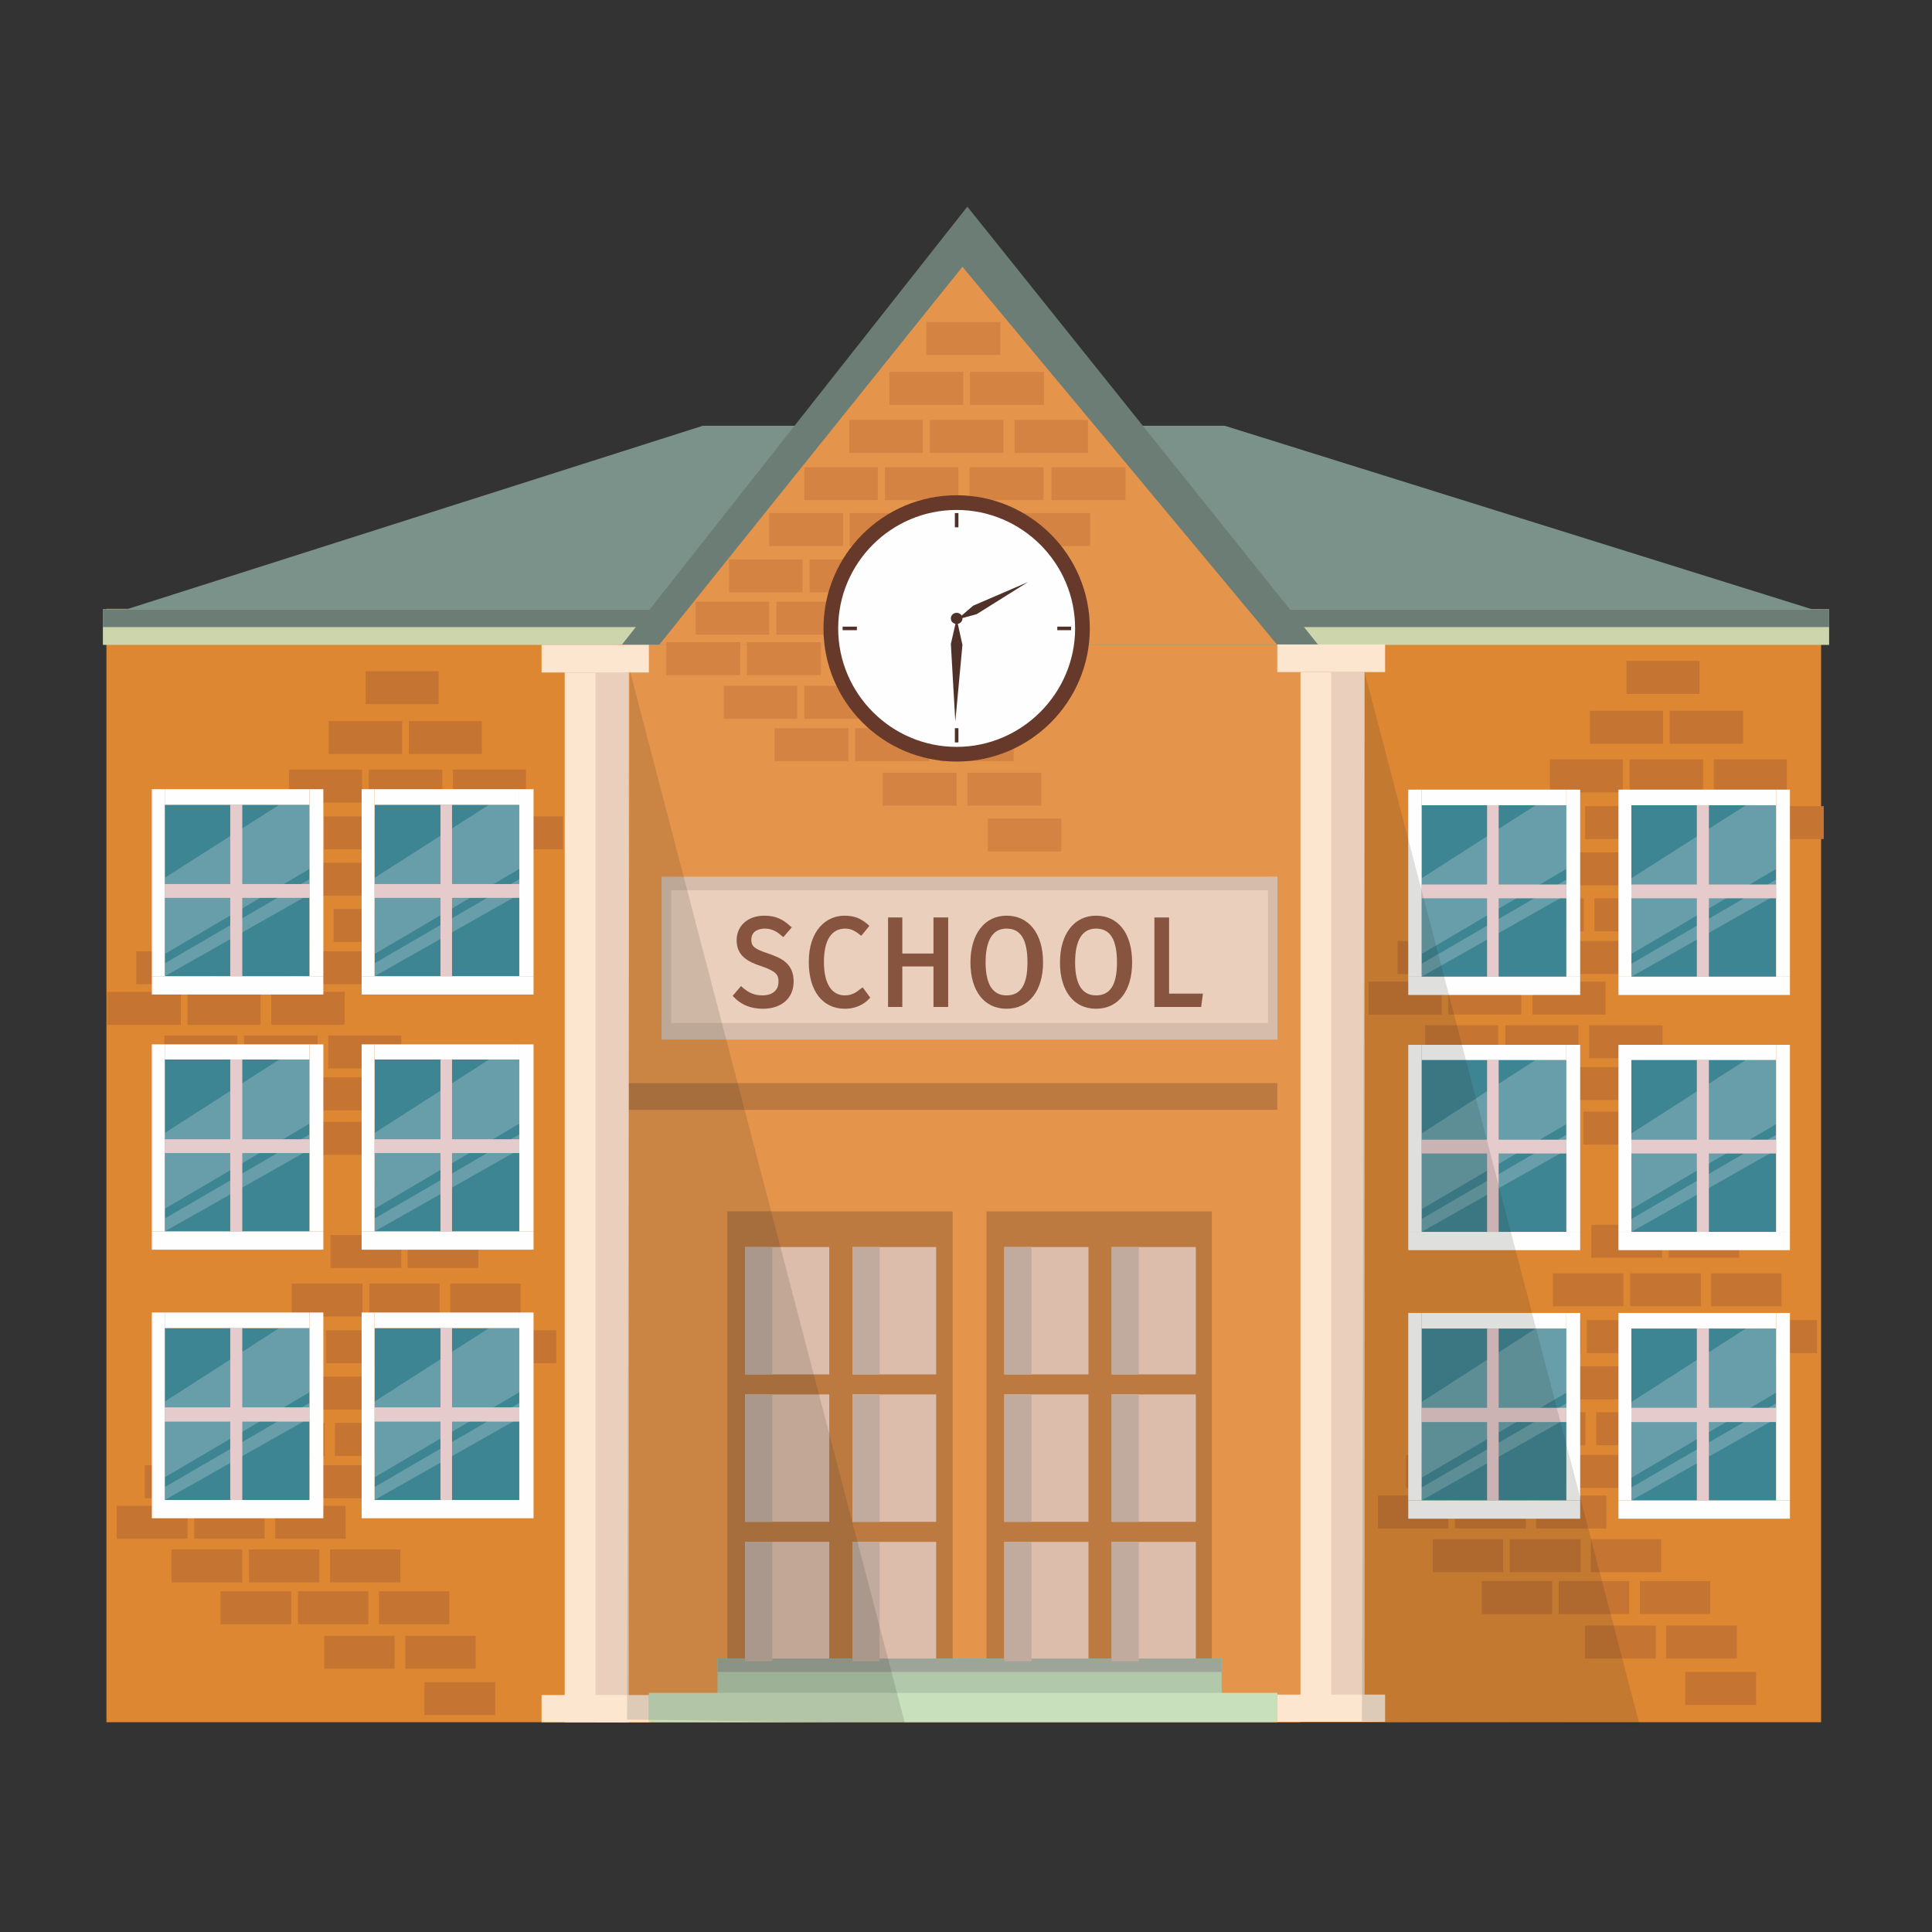 <?xml version="1.0" encoding="UTF-8"?>
<!DOCTYPE svg PUBLIC "-//W3C//DTD SVG 1.1//EN" "http://www.w3.org/Graphics/SVG/1.1/DTD/svg11.dtd">
<!-- Creator: CorelDRAW X7 -->
<svg xmlns="http://www.w3.org/2000/svg" xml:space="preserve" width="42.249mm" height="42.249mm" version="1.1" style="shape-rendering:geometricPrecision; text-rendering:geometricPrecision; image-rendering:optimizeQuality; fill-rule:evenodd; clip-rule:evenodd"
viewBox="0 0 4338 4338"
 xmlns:xlink="http://www.w3.org/1999/xlink">
 <rect x="0" y="0" width="4338" height="4338" fill="#333333" stroke="none"/>
 <defs>
  <style type="text/css">
   <![CDATA[
    .fil26 {fill:none}
    .fil21 {fill:#FEFEFE;fill-rule:nonzero}
    .fil14 {fill:#FEFEFE;fill-rule:nonzero}
    .fil24 {fill:#FDE6D0;fill-rule:nonzero}
    .fil1 {fill:#E5944B;fill-rule:nonzero}
    .fil10 {fill:#EAD0BC;fill-rule:nonzero}
    .fil20 {fill:#E5CBCB;fill-rule:nonzero}
    .fil0 {fill:#DD8733;fill-rule:nonzero}
    .fil13 {fill:#D58343;fill-rule:nonzero}
    .fil5 {fill:#DCBDAB;fill-rule:nonzero}
    .fil9 {fill:#CD7730;fill-rule:nonzero}
    .fil12 {fill:#D6BDAB;fill-rule:nonzero}
    .fil17 {fill:#C67432;fill-rule:nonzero}
    .fil4 {fill:#CDD5AD;fill-rule:nonzero}
    .fil3 {fill:#BC7A41;fill-rule:nonzero}
    .fil7 {fill:#C9E0BD;fill-rule:nonzero}
    .fil23 {fill:#C0AB9E;fill-rule:nonzero}
    .fil6 {fill:#B1C8AA;fill-rule:nonzero}
    .fil11 {fill:#86543F;fill-rule:nonzero}
    .fil15 {fill:#66392B;fill-rule:nonzero}
    .fil22 {fill:#9CA597;fill-rule:nonzero}
    .fil16 {fill:#503129;fill-rule:nonzero}
    .fil2 {fill:#7B928A;fill-rule:nonzero}
    .fil8 {fill:#6B7D75;fill-rule:nonzero}
    .fil19 {fill:#679EA9;fill-rule:nonzero}
    .fil18 {fill:#3E8593;fill-rule:nonzero}
    .fil25 {fill:#252423;fill-rule:nonzero;fill-opacity:0.141}
   ]]>
  </style>
   <clipPath id="id0">
    <path d="M0 0l4338 0 0 4338 -4338 0 0 -4338z"/>
   </clipPath>
 </defs>
 <g id="Layer_x0020_1">
  <g>
  </g>
  <g style="clip-path:url(#id0)">
   <g>
    <g id="_2163014312256">
     <g>
      <g>
       <g>
        <polygon class="fil0" points="1461,3867 239,3867 239,1367 1461,1367 "/>
       </g>
      </g>
     </g>
     <g>
      <g>
       <g>
        <polygon class="fil0" points="4089,3867 2868,3867 2868,1368 4089,1368 "/>
       </g>
      </g>
     </g>
     <g>
      <g>
       <g>
        <polygon class="fil1" points="2920,3867 1396,3867 1396,1337 2920,1337 "/>
       </g>
      </g>
     </g>
     <g>
      <g>
       <g>
        <polygon class="fil2" points="247,1380 1578,956 2750,956 4107,1380 "/>
       </g>
      </g>
     </g>
     <g>
      <g>
       <g>
        <polygon class="fil3" points="2868,2492 1406,2492 1406,2432 2868,2432 "/>
       </g>
      </g>
     </g>
     <g>
      <g>
       <g>
        <polygon class="fil4" points="4107,1448 231,1448 231,1368 4107,1368 "/>
       </g>
      </g>
     </g>
     <g>
      <g>
       <g>
        <g>
         <polygon class="fil3" points="2139,3819 1633,3819 1633,2720 2139,2720 "/>
        </g>
       </g>
      </g>
      <g>
       <g>
        <g>
         <polygon class="fil5" points="1862,3086 1673,3086 1673,2800 1862,2800 "/>
        </g>
       </g>
      </g>
      <g>
       <g>
        <g>
         <polygon class="fil5" points="2102,3086 1914,3086 1914,2800 2102,2800 "/>
        </g>
       </g>
      </g>
      <g>
       <g>
        <g>
         <polygon class="fil5" points="1862,3417 1673,3417 1673,3131 1862,3131 "/>
        </g>
       </g>
      </g>
      <g>
       <g>
        <g>
         <polygon class="fil5" points="2102,3417 1914,3417 1914,3131 2102,3131 "/>
        </g>
       </g>
      </g>
      <g>
       <g>
        <g>
         <polygon class="fil5" points="1862,3748 1673,3748 1673,3462 1862,3462 "/>
        </g>
       </g>
      </g>
      <g>
       <g>
        <g>
         <polygon class="fil5" points="2102,3748 1914,3748 1914,3462 2102,3462 "/>
        </g>
       </g>
      </g>
     </g>
     <g>
      <g>
       <g>
        <g>
         <polygon class="fil3" points="2721,3819 2215,3819 2215,2720 2721,2720 "/>
        </g>
       </g>
      </g>
      <g>
       <g>
        <g>
         <polygon class="fil5" points="2444,3086 2255,3086 2255,2800 2444,2800 "/>
        </g>
       </g>
      </g>
      <g>
       <g>
        <g>
         <polygon class="fil5" points="2685,3086 2496,3086 2496,2800 2685,2800 "/>
        </g>
       </g>
      </g>
      <g>
       <g>
        <g>
         <polygon class="fil5" points="2444,3417 2255,3417 2255,3131 2444,3131 "/>
        </g>
       </g>
      </g>
      <g>
       <g>
        <g>
         <polygon class="fil5" points="2685,3417 2496,3417 2496,3131 2685,3131 "/>
        </g>
       </g>
      </g>
      <g>
       <g>
        <g>
         <polygon class="fil5" points="2444,3748 2255,3748 2255,3462 2444,3462 "/>
        </g>
       </g>
      </g>
      <g>
       <g>
        <g>
         <polygon class="fil5" points="2685,3748 2496,3748 2496,3462 2685,3462 "/>
        </g>
       </g>
      </g>
     </g>
     <g>
      <g>
       <g>
        <polygon class="fil6" points="2743,3814 1611,3814 1611,3724 2743,3724 "/>
       </g>
      </g>
     </g>
     <g>
      <g>
       <g>
        <polygon class="fil7" points="2868,3867 1457,3867 1457,3801 2868,3801 "/>
       </g>
      </g>
     </g>
     <g>
      <g>
       <g>
        <polygon class="fil8" points="4107,1408 231,1408 231,1368 4107,1368 "/>
       </g>
      </g>
     </g>
     <g>
      <g>
       <g>
        <polygon class="fil8" points="2960,1448 1396,1448 2172,464 "/>
       </g>
      </g>
     </g>
     <g>
      <g>
       <polygon class="fil1" points="1480,1448 2161,599 2868,1448 "/>
      </g>
     </g>
     <g>
      <g>
       <polygon class="fil9" points="1409,3867 1387,3867 1387,1448 1409,1448 "/>
      </g>
     </g>
     <g>
      <g>
       <g>
        <polygon class="fil10" points="2868,2334 1486,2334 1486,1969 2868,1969 "/>
       </g>
      </g>
      <g>
       <g>
        <g>
         <path class="fil11" d="M1773 2082l-14 17c-14,-12 -27,-17 -42,-17 -19,0 -33,9 -33,28 0,16 7,24 40,35 29,9 54,21 54,59 0,33 -24,57 -65,57 -27,0 -47,-9 -63,-25l14 -17c14,12 28,20 48,20 22,0 40,-11 40,-35 0,-19 -9,-27 -40,-37 -36,-12 -54,-26 -54,-56 0,-30 24,-51 58,-51 25,0 41,8 57,22z"/>
         <path class="fil11" d="M1713 2265c-27,0 -49,-9 -65,-26l-3 -3 19 -22 3 3c15,13 28,18 45,18 18,0 36,-8 36,-31 0,-15 -5,-23 -37,-34 -34,-11 -57,-25 -57,-59 0,-32 25,-55 62,-55 24,0 41,7 59,24l3 2 -19 22 -3 -2c-13,-12 -25,-17 -39,-17 -7,0 -30,2 -30,25 0,13 4,20 38,31 29,10 57,22 57,63 0,37 -27,61 -69,61zm-58 -29l0 0c15,14 35,21 58,21 38,0 62,-20 62,-53 0,-36 -25,-47 -52,-56 -33,-11 -43,-19 -43,-38 0,-19 14,-32 37,-32 15,0 28,5 41,16l10 -11c-16,-14 -31,-20 -52,-20 -32,0 -55,20 -55,48 0,26 14,40 52,52 33,11 43,21 43,41 0,24 -17,39 -44,39 -17,0 -32,-6 -47,-19l-10 12z"/>
        </g>
        <g>
         <path class="fil11" d="M1947 2079l-14 17c-11,-10 -23,-14 -35,-14 -28,0 -51,20 -51,78 0,57 22,79 50,79 18,0 29,-9 39,-17l13 17c-10,11 -28,22 -52,22 -45,0 -77,-35 -77,-101 0,-65 34,-100 76,-100 23,0 36,7 51,19z"/>
         <path class="fil11" d="M1897 2265c-50,0 -81,-40 -81,-105 0,-72 40,-104 80,-104 25,0 39,8 53,20l3 3 -18 22 -3 -2c-11,-9 -21,-14 -33,-14 -31,0 -48,26 -48,75 0,48 17,75 47,75 16,0 26,-7 37,-16l3 -2 17 23 -2 2c-6,7 -24,23 -55,23zm-1 -202l0 0c-36,0 -73,30 -73,97 0,60 28,97 74,97 25,0 41,-11 47,-18l-8 -12c-9,7 -21,15 -39,15 -20,0 -54,-10 -54,-82 0,-71 34,-82 55,-82 12,0 23,4 35,13l9 -11c-13,-11 -25,-17 -46,-17z"/>
        </g>
        <g>
         <polygon class="fil11" points="2100,2167 2023,2167 2023,2258 1997,2258 1997,2063 2023,2063 2023,2145 2100,2145 2100,2063 2125,2063 2125,2258 2100,2258 "/>
         <path class="fil11" d="M2129 2261l-33 0 0 -91 -70 0 0 91 -32 0 0 -201 32 0 0 81 70 0 0 -81 33 0 0 201zm-25 -7l0 0 18 0 0 -187 -18 0 0 81 -85 0 0 -81 -18 0 0 187 18 0 0 -91 85 0 0 91z"/>
        </g>
        <g>
         <path class="fil11" d="M2338 2161c0,64 -32,100 -78,100 -46,0 -77,-35 -77,-100 0,-64 31,-101 77,-101 46,0 78,35 78,101zm-128 0l0 0c0,56 20,78 50,78 31,0 51,-22 51,-78 0,-56 -19,-79 -51,-79 -30,0 -50,23 -50,79z"/>
         <path class="fil11" d="M2260 2265c-50,0 -81,-40 -81,-104 0,-64 32,-105 81,-105 50,0 82,40 82,105 0,64 -32,104 -82,104zm0 -202l0 0c-45,0 -74,38 -74,98 0,60 28,96 74,96 46,0 74,-37 74,-96 0,-61 -27,-98 -74,-98zm0 180l0 0c-24,0 -54,-14 -54,-82 0,-68 30,-83 54,-83 36,0 55,28 55,83 0,54 -19,82 -55,82zm0 -158l0 0c-31,0 -47,26 -47,76 0,49 16,74 47,74 32,0 47,-24 47,-74 0,-51 -15,-76 -47,-76z"/>
        </g>
        <g>
         <path class="fil11" d="M2539 2161c0,64 -32,100 -78,100 -46,0 -78,-35 -78,-100 0,-64 32,-101 78,-101 46,0 78,35 78,101zm-129 0l0 0c0,56 21,78 51,78 31,0 51,-22 51,-78 0,-56 -20,-79 -51,-79 -31,0 -51,23 -51,79z"/>
         <path class="fil11" d="M2461 2265c-50,0 -81,-40 -81,-104 0,-64 32,-105 81,-105 50,0 81,40 81,105 0,64 -31,104 -81,104zm0 -202l0 0c-46,0 -74,38 -74,98 0,60 28,96 74,96 46,0 74,-37 74,-96 0,-61 -28,-98 -74,-98zm0 180l0 0c-25,0 -54,-14 -54,-82 0,-68 29,-83 54,-83 36,0 54,28 54,83 0,54 -18,82 -54,82zm0 -158l0 0c-31,0 -47,26 -47,76 0,49 16,74 47,74 32,0 47,-24 47,-74 0,-51 -15,-76 -47,-76z"/>
        </g>
        <g>
         <polygon class="fil11" points="2621,2234 2697,2234 2694,2258 2596,2258 2596,2063 2621,2063 "/>
         <path class="fil11" d="M2697 2261l-105 0 0 -201 33 0 0 171 76 0 -4 30zm-97 -7l0 0 91 0 2 -16 -75 0 0 -171 -18 0 0 187z"/>
        </g>
       </g>
      </g>
      <g>
       <g>
        <polygon class="fil12" points="2868,1999 1486,1999 1486,1969 2868,1969 "/>
       </g>
      </g>
      <g>
       <g>
        <polygon class="fil12" points="1507,2334 1486,2334 1486,1969 1507,1969 "/>
       </g>
      </g>
      <g>
       <g>
        <polygon class="fil12" points="2868,2334 1486,2334 1486,2297 2868,2297 "/>
       </g>
      </g>
      <g>
       <g>
        <polygon class="fil12" points="2868,2315 2847,2315 2847,1969 2868,1969 "/>
       </g>
      </g>
     </g>
     <g>
      <polygon class="fil13" points="2246,797 2080,797 2080,723 2246,723 "/>
      <polygon class="fil13" points="2163,909 1997,909 1997,835 2163,835 "/>
      <polygon class="fil13" points="2344,909 2178,909 2178,835 2344,835 "/>
      <polygon class="fil13" points="2072,1017 1907,1017 1907,943 2072,943 "/>
      <polygon class="fil13" points="2253,1017 2088,1017 2088,943 2253,943 "/>
      <polygon class="fil13" points="2443,1017 2278,1017 2278,943 2443,943 "/>
      <polygon class="fil13" points="1971,1123 1806,1123 1806,1049 1971,1049 "/>
      <polygon class="fil13" points="2152,1123 1987,1123 1987,1049 2152,1049 "/>
      <polygon class="fil13" points="2343,1123 2177,1123 2177,1049 2343,1049 "/>
      <polygon class="fil13" points="2527,1123 2361,1123 2361,1049 2527,1049 "/>
      <polygon class="fil13" points="1893,1226 1727,1226 1727,1152 1893,1152 "/>
      <polygon class="fil13" points="2074,1226 1908,1226 1908,1152 2074,1152 "/>
      <polygon class="fil13" points="2264,1226 2098,1226 2098,1152 2264,1152 "/>
      <polygon class="fil13" points="2448,1226 2282,1226 2282,1152 2448,1152 "/>
      <polygon class="fil13" points="1802,1330 1637,1330 1637,1256 1802,1256 "/>
      <polygon class="fil13" points="1983,1330 1818,1330 1818,1256 1983,1256 "/>
      <polygon class="fil13" points="2173,1330 2008,1330 2008,1256 2173,1256 "/>
      <polygon class="fil13" points="2358,1330 2192,1330 2192,1256 2358,1256 "/>
      <polygon class="fil13" points="1727,1425 1562,1425 1562,1351 1727,1351 "/>
      <polygon class="fil13" points="1908,1425 1743,1425 1743,1351 1908,1351 "/>
      <polygon class="fil13" points="2098,1425 1933,1425 1933,1351 2098,1351 "/>
      <polygon class="fil13" points="1662,1516 1496,1516 1496,1442 1662,1442 "/>
      <polygon class="fil13" points="1843,1516 1677,1516 1677,1442 1843,1442 "/>
      <polygon class="fil13" points="2033,1516 1867,1516 1867,1442 2033,1442 "/>
      <polygon class="fil13" points="1790,1614 1625,1614 1625,1540 1790,1540 "/>
      <polygon class="fil13" points="1971,1614 1806,1614 1806,1540 1971,1540 "/>
      <polygon class="fil13" points="2161,1614 1996,1614 1996,1540 2161,1540 "/>
      <polygon class="fil13" points="1905,1709 1739,1709 1739,1635 1905,1635 "/>
      <polygon class="fil13" points="2086,1709 1920,1709 1920,1635 2086,1635 "/>
      <polygon class="fil13" points="2276,1709 2110,1709 2110,1635 2276,1635 "/>
      <polygon class="fil13" points="2148,1809 1982,1809 1982,1735 2148,1735 "/>
      <polygon class="fil13" points="2338,1809 2172,1809 2172,1735 2338,1735 "/>
      <polygon class="fil13" points="2383,1912 2218,1912 2218,1838 2383,1838 "/>
      <polygon class="fil13" points="2282,1425 2117,1425 2117,1351 2282,1351 "/>
     </g>
     <g>
      <g>
       <g>
        <g>
         <path class="fil14" d="M1879 1411c0,-148 121,-268 269,-268 148,0 268,120 268,268 0,148 -120,268 -268,268 -148,0 -269,-120 -269,-268z"/>
        </g>
       </g>
      </g>
      <g>
       <g>
        <g>
         <path class="fil15" d="M2148 1710c-165,0 -299,-134 -299,-299 0,-165 134,-299 299,-299 165,0 299,134 299,299 0,165 -134,299 -299,299zm0 -565l0 0c-147,0 -266,119 -266,266 0,146 119,266 266,266 146,0 266,-120 266,-266 0,-147 -120,-266 -266,-266z"/>
        </g>
       </g>
      </g>
      <g>
       <g>
        <g>
         <polygon class="fil16" points="2152,1184 2144,1184 2144,1152 2152,1152 "/>
        </g>
       </g>
      </g>
      <g>
       <g>
        <g>
         <polygon class="fil16" points="2152,1667 2144,1667 2144,1635 2152,1635 "/>
        </g>
       </g>
      </g>
      <g>
       <g>
        <g>
         <polygon class="fil16" points="1892,1407 1924,1407 1924,1415 1892,1415 "/>
        </g>
       </g>
      </g>
      <g>
       <g>
        <g>
         <polygon class="fil16" points="2374,1407 2405,1407 2405,1415 2374,1415 "/>
        </g>
       </g>
      </g>
      <g>
       <g>
        <g>
         <polygon class="fil16" points="2148,1389 2135,1446 2145,1620 2161,1448 "/>
        </g>
       </g>
      </g>
      <g>
       <g>
        <g>
         <path class="fil16" d="M2161 1389c0,7 -6,12 -13,12 -7,0 -13,-5 -13,-12 0,-8 6,-13 13,-13 7,0 13,5 13,13z"/>
        </g>
       </g>
      </g>
      <g>
       <g>
        <g>
         <polygon class="fil16" points="2149,1391 2193,1379 2308,1307 2185,1360 "/>
        </g>
       </g>
      </g>
     </g>
     <g>
      <polygon class="fil17" points="985,1581 821,1581 821,1507 985,1507 "/>
      <polygon class="fil17" points="903,1693 738,1693 738,1619 903,1619 "/>
      <polygon class="fil17" points="1082,1693 918,1693 918,1619 1082,1619 "/>
      <polygon class="fil17" points="813,1802 649,1802 649,1728 813,1728 "/>
      <polygon class="fil17" points="993,1802 828,1802 828,1728 993,1728 "/>
      <polygon class="fil17" points="1181,1802 1017,1802 1017,1728 1181,1728 "/>
      <polygon class="fil17" points="713,1907 549,1907 549,1833 713,1833 "/>
      <polygon class="fil17" points="892,1907 728,1907 728,1833 892,1833 "/>
      <polygon class="fil17" points="1081,1907 917,1907 917,1833 1081,1833 "/>
      <polygon class="fil17" points="1264,1907 1099,1907 1099,1833 1264,1833 "/>
      <polygon class="fil17" points="635,2011 471,2011 471,1937 635,1937 "/>
      <polygon class="fil17" points="815,2011 650,2011 650,1937 815,1937 "/>
      <polygon class="fil17" points="1003,2011 839,2011 839,1937 1003,1937 "/>
      <polygon class="fil17" points="1186,2011 1021,2011 1021,1937 1186,1937 "/>
      <polygon class="fil17" points="545,2115 381,2115 381,2041 545,2041 "/>
      <polygon class="fil17" points="725,2115 560,2115 560,2041 725,2041 "/>
      <polygon class="fil17" points="913,2115 749,2115 749,2041 913,2041 "/>
      <polygon class="fil17" points="1096,2115 932,2115 932,2041 1096,2041 "/>
      <polygon class="fil17" points="471,2210 306,2210 306,2136 471,2136 "/>
      <polygon class="fil17" points="650,2210 486,2210 486,2136 650,2136 "/>
      <polygon class="fil17" points="839,2210 674,2210 674,2136 839,2136 "/>
      <polygon class="fil17" points="406,2301 241,2301 241,2227 406,2227 "/>
      <polygon class="fil17" points="585,2301 421,2301 421,2227 585,2227 "/>
      <polygon class="fil17" points="774,2301 609,2301 609,2227 774,2227 "/>
      <polygon class="fil17" points="533,2399 369,2399 369,2325 533,2325 "/>
      <polygon class="fil17" points="713,2399 548,2399 548,2325 713,2325 "/>
      <polygon class="fil17" points="901,2399 737,2399 737,2325 901,2325 "/>
      <polygon class="fil17" points="647,2493 483,2493 483,2419 647,2419 "/>
      <polygon class="fil17" points="827,2493 662,2493 662,2419 827,2419 "/>
      <polygon class="fil17" points="1015,2493 851,2493 851,2419 1015,2419 "/>
      <polygon class="fil17" points="888,2593 724,2593 724,2519 888,2519 "/>
      <polygon class="fil17" points="1076,2593 912,2593 912,2519 1076,2519 "/>
      <polygon class="fil17" points="1121,2697 957,2697 957,2623 1121,2623 "/>
      <polygon class="fil17" points="1021,2210 857,2210 857,2136 1021,2136 "/>
     </g>
     <g>
      <polygon class="fil17" points="980,2735 821,2735 821,2661 980,2661 "/>
      <polygon class="fil17" points="901,2847 742,2847 742,2773 901,2773 "/>
      <polygon class="fil17" points="1074,2847 915,2847 915,2773 1074,2773 "/>
      <polygon class="fil17" points="814,2956 655,2956 655,2882 814,2882 "/>
      <polygon class="fil17" points="987,2956 829,2956 829,2882 987,2882 "/>
      <polygon class="fil17" points="1169,2956 1011,2956 1011,2882 1169,2882 "/>
      <polygon class="fil17" points="717,3061 559,3061 559,2987 717,2987 "/>
      <polygon class="fil17" points="891,3061 732,3061 732,2987 891,2987 "/>
      <polygon class="fil17" points="1073,3061 914,3061 914,2987 1073,2987 "/>
      <polygon class="fil17" points="1249,3061 1090,3061 1090,2987 1249,2987 "/>
      <polygon class="fil17" points="642,3165 484,3165 484,3091 642,3091 "/>
      <polygon class="fil17" points="816,3165 657,3165 657,3091 816,3091 "/>
      <polygon class="fil17" points="997,3165 839,3165 839,3091 997,3091 "/>
      <polygon class="fil17" points="1174,3165 1015,3165 1015,3091 1174,3091 "/>
      <polygon class="fil17" points="556,3269 397,3269 397,3195 556,3195 "/>
      <polygon class="fil17" points="729,3269 570,3269 570,3195 729,3195 "/>
      <polygon class="fil17" points="911,3269 752,3269 752,3195 911,3195 "/>
      <polygon class="fil17" points="1087,3269 928,3269 928,3195 1087,3195 "/>
      <polygon class="fil17" points="484,3364 325,3364 325,3290 484,3290 "/>
      <polygon class="fil17" points="657,3364 498,3364 498,3290 657,3290 "/>
      <polygon class="fil17" points="839,3364 680,3364 680,3290 839,3290 "/>
      <polygon class="fil17" points="421,3455 262,3455 262,3381 421,3381 "/>
      <polygon class="fil17" points="594,3455 436,3455 436,3381 594,3381 "/>
      <polygon class="fil17" points="776,3455 618,3455 618,3381 776,3381 "/>
      <polygon class="fil17" points="544,3553 385,3553 385,3479 544,3479 "/>
      <polygon class="fil17" points="717,3553 559,3553 559,3479 717,3479 "/>
      <polygon class="fil17" points="899,3553 741,3553 741,3479 899,3479 "/>
      <polygon class="fil17" points="654,3647 495,3647 495,3573 654,3573 "/>
      <polygon class="fil17" points="827,3647 669,3647 669,3573 827,3573 "/>
      <polygon class="fil17" points="1009,3647 851,3647 851,3573 1009,3573 "/>
      <polygon class="fil17" points="886,3747 728,3747 728,3673 886,3673 "/>
      <polygon class="fil17" points="1068,3747 910,3747 910,3673 1068,3673 "/>
      <polygon class="fil17" points="1112,3851 953,3851 953,3777 1112,3777 "/>
      <polygon class="fil17" points="1015,3364 856,3364 856,3290 1015,3290 "/>
     </g>
     <g>
      <polygon class="fil17" points="3816,1558 3652,1558 3652,1484 3816,1484 "/>
      <polygon class="fil17" points="3734,1670 3570,1670 3570,1596 3734,1596 "/>
      <polygon class="fil17" points="3914,1670 3749,1670 3749,1596 3914,1596 "/>
      <polygon class="fil17" points="3644,1779 3480,1779 3480,1705 3644,1705 "/>
      <polygon class="fil17" points="3824,1779 3659,1779 3659,1705 3824,1705 "/>
      <polygon class="fil17" points="4012,1779 3848,1779 3848,1705 4012,1705 "/>
      <polygon class="fil17" points="3544,1884 3380,1884 3380,1810 3544,1810 "/>
      <polygon class="fil17" points="3724,1884 3559,1884 3559,1810 3724,1810 "/>
      <polygon class="fil17" points="3912,1884 3748,1884 3748,1810 3912,1810 "/>
      <polygon class="fil17" points="4095,1884 3931,1884 3931,1810 4095,1810 "/>
      <polygon class="fil17" points="3466,1988 3302,1988 3302,1914 3466,1914 "/>
      <polygon class="fil17" points="3646,1988 3481,1988 3481,1914 3646,1914 "/>
      <polygon class="fil17" points="3834,1988 3670,1988 3670,1914 3834,1914 "/>
      <polygon class="fil17" points="4017,1988 3853,1988 3853,1914 4017,1914 "/>
      <polygon class="fil17" points="3377,2091 3212,2091 3212,2017 3377,2017 "/>
      <polygon class="fil17" points="3556,2091 3392,2091 3392,2017 3556,2017 "/>
      <polygon class="fil17" points="3745,2091 3580,2091 3580,2017 3745,2017 "/>
      <polygon class="fil17" points="3927,2091 3763,2091 3763,2017 3927,2017 "/>
      <polygon class="fil17" points="3302,2187 3138,2187 3138,2113 3302,2113 "/>
      <polygon class="fil17" points="3481,2187 3317,2187 3317,2113 3481,2113 "/>
      <polygon class="fil17" points="3670,2187 3506,2187 3506,2113 3670,2113 "/>
      <polygon class="fil17" points="3237,2278 3073,2278 3073,2204 3237,2204 "/>
      <polygon class="fil17" points="3416,2278 3252,2278 3252,2204 3416,2204 "/>
      <polygon class="fil17" points="3605,2278 3441,2278 3441,2204 3605,2204 "/>
      <polygon class="fil17" points="3364,2376 3200,2376 3200,2302 3364,2302 "/>
      <polygon class="fil17" points="3544,2376 3380,2376 3380,2302 3544,2302 "/>
      <polygon class="fil17" points="3733,2376 3568,2376 3568,2302 3733,2302 "/>
      <polygon class="fil17" points="3478,2470 3314,2470 3314,2396 3478,2396 "/>
      <polygon class="fil17" points="3658,2470 3494,2470 3494,2396 3658,2396 "/>
      <polygon class="fil17" points="3846,2470 3682,2470 3682,2396 3846,2396 "/>
      <polygon class="fil17" points="3719,2570 3555,2570 3555,2496 3719,2496 "/>
      <polygon class="fil17" points="3908,2570 3743,2570 3743,2496 3908,2496 "/>
      <polygon class="fil17" points="3953,2674 3788,2674 3788,2600 3953,2600 "/>
      <polygon class="fil17" points="3853,2187 3688,2187 3688,2113 3853,2113 "/>
     </g>
     <g>
      <polygon class="fil17" points="3811,2712 3653,2712 3653,2638 3811,2638 "/>
      <polygon class="fil17" points="3732,2824 3573,2824 3573,2750 3732,2750 "/>
      <polygon class="fil17" points="3905,2824 3747,2824 3747,2750 3905,2750 "/>
      <polygon class="fil17" points="3645,2933 3487,2933 3487,2859 3645,2859 "/>
      <polygon class="fil17" points="3819,2933 3660,2933 3660,2859 3819,2859 "/>
      <polygon class="fil17" points="4000,2933 3842,2933 3842,2859 4000,2859 "/>
      <polygon class="fil17" points="3549,3038 3390,3038 3390,2964 3549,2964 "/>
      <polygon class="fil17" points="3722,3038 3563,3038 3563,2964 3722,2964 "/>
      <polygon class="fil17" points="3904,3038 3745,3038 3745,2964 3904,2964 "/>
      <polygon class="fil17" points="4080,3038 3921,3038 3921,2964 4080,2964 "/>
      <polygon class="fil17" points="3474,3142 3315,3142 3315,3068 3474,3068 "/>
      <polygon class="fil17" points="3647,3142 3488,3142 3488,3068 3647,3068 "/>
      <polygon class="fil17" points="3829,3142 3670,3142 3670,3068 3829,3068 "/>
      <polygon class="fil17" points="4005,3142 3846,3142 3846,3068 4005,3068 "/>
      <polygon class="fil17" points="3387,3245 3228,3245 3228,3171 3387,3171 "/>
      <polygon class="fil17" points="3560,3245 3402,3245 3402,3171 3560,3171 "/>
      <polygon class="fil17" points="3742,3245 3584,3245 3584,3171 3742,3171 "/>
      <polygon class="fil17" points="3918,3245 3760,3245 3760,3171 3918,3171 "/>
      <polygon class="fil17" points="3315,3341 3157,3341 3157,3267 3315,3267 "/>
      <polygon class="fil17" points="3488,3341 3330,3341 3330,3267 3488,3267 "/>
      <polygon class="fil17" points="3670,3341 3512,3341 3512,3267 3670,3267 "/>
      <polygon class="fil17" points="3252,3432 3094,3432 3094,3358 3252,3358 "/>
      <polygon class="fil17" points="3426,3432 3267,3432 3267,3358 3426,3358 "/>
      <polygon class="fil17" points="3607,3432 3449,3432 3449,3358 3607,3358 "/>
      <polygon class="fil17" points="3375,3530 3217,3530 3217,3456 3375,3456 "/>
      <polygon class="fil17" points="3549,3530 3390,3530 3390,3456 3549,3456 "/>
      <polygon class="fil17" points="3730,3530 3572,3530 3572,3456 3730,3456 "/>
      <polygon class="fil17" points="3485,3624 3327,3624 3327,3550 3485,3550 "/>
      <polygon class="fil17" points="3658,3624 3500,3624 3500,3550 3658,3550 "/>
      <polygon class="fil17" points="3840,3624 3682,3624 3682,3550 3840,3550 "/>
      <polygon class="fil17" points="3718,3724 3559,3724 3559,3650 3718,3650 "/>
      <polygon class="fil17" points="3900,3724 3741,3724 3741,3650 3900,3650 "/>
      <polygon class="fil17" points="3943,3828 3784,3828 3784,3754 3943,3754 "/>
      <polygon class="fil17" points="3846,3341 3688,3341 3688,3267 3846,3267 "/>
     </g>
     <g>
      <g>
       <g>
        <g>
         <polygon class="fil18" points="695,2192 370,2192 370,1807 695,1807 "/>
        </g>
       </g>
      </g>
      <g>
       <g>
        <g>
         <polygon class="fil19" points="627,1807 370,1971 370,2142 695,1951 695,1807 "/>
        </g>
       </g>
      </g>
      <g>
       <g>
        <g>
         <polygon class="fil19" points="370,2163 695,1974 695,2008 370,2192 "/>
        </g>
       </g>
      </g>
      <g>
       <g>
        <g>
         <polygon class="fil20" points="544,2192 517,2192 517,1807 544,1807 "/>
        </g>
       </g>
      </g>
      <g>
       <g>
        <g>
         <polygon class="fil20" points="695,2016 370,2016 370,1985 695,1985 "/>
        </g>
       </g>
      </g>
      <g>
       <g>
        <g>
         <polygon class="fil21" points="695,1807 370,1807 370,1772 695,1772 "/>
        </g>
       </g>
      </g>
      <g>
       <g>
        <g>
         <polygon class="fil21" points="370,2192 341,2192 341,1772 370,1772 "/>
        </g>
       </g>
      </g>
      <g>
       <g>
        <g>
         <polygon class="fil21" points="726,2192 695,2192 695,1772 726,1772 "/>
        </g>
       </g>
      </g>
      <g>
       <g>
        <g>
         <polygon class="fil21" points="726,2233 341,2233 341,2192 726,2192 "/>
        </g>
       </g>
      </g>
     </g>
     <g>
      <g>
       <g>
        <g>
         <polygon class="fil18" points="1166,2192 841,2192 841,1807 1166,1807 "/>
        </g>
       </g>
      </g>
      <g>
       <g>
        <g>
         <polygon class="fil19" points="1098,1807 841,1971 841,2142 1166,1951 1166,1807 "/>
        </g>
       </g>
      </g>
      <g>
       <g>
        <g>
         <polygon class="fil19" points="841,2163 1166,1974 1166,2008 841,2192 "/>
        </g>
       </g>
      </g>
      <g>
       <g>
        <g>
         <polygon class="fil20" points="1015,2192 989,2192 989,1807 1015,1807 "/>
        </g>
       </g>
      </g>
      <g>
       <g>
        <g>
         <polygon class="fil20" points="1166,2016 841,2016 841,1985 1166,1985 "/>
        </g>
       </g>
      </g>
      <g>
       <g>
        <g>
         <polygon class="fil21" points="1166,1807 841,1807 841,1772 1166,1772 "/>
        </g>
       </g>
      </g>
      <g>
       <g>
        <g>
         <polygon class="fil21" points="841,2192 812,2192 812,1772 841,1772 "/>
        </g>
       </g>
      </g>
      <g>
       <g>
        <g>
         <polygon class="fil21" points="1198,2192 1166,2192 1166,1772 1198,1772 "/>
        </g>
       </g>
      </g>
      <g>
       <g>
        <g>
         <polygon class="fil21" points="1198,2233 812,2233 812,2192 1198,2192 "/>
        </g>
       </g>
      </g>
     </g>
     <g>
      <g>
       <g>
        <g>
         <polygon class="fil18" points="695,2765 370,2765 370,2379 695,2379 "/>
        </g>
       </g>
      </g>
      <g>
       <g>
        <g>
         <polygon class="fil19" points="627,2379 370,2544 370,2714 695,2523 695,2379 "/>
        </g>
       </g>
      </g>
      <g>
       <g>
        <g>
         <polygon class="fil19" points="370,2736 695,2547 695,2581 370,2765 "/>
        </g>
       </g>
      </g>
      <g>
       <g>
        <g>
         <polygon class="fil20" points="544,2765 517,2765 517,2379 544,2379 "/>
        </g>
       </g>
      </g>
      <g>
       <g>
        <g>
         <polygon class="fil20" points="695,2589 370,2589 370,2558 695,2558 "/>
        </g>
       </g>
      </g>
      <g>
       <g>
        <g>
         <polygon class="fil21" points="695,2379 370,2379 370,2345 695,2345 "/>
        </g>
       </g>
      </g>
      <g>
       <g>
        <g>
         <polygon class="fil21" points="370,2765 341,2765 341,2345 370,2345 "/>
        </g>
       </g>
      </g>
      <g>
       <g>
        <g>
         <polygon class="fil21" points="726,2765 695,2765 695,2345 726,2345 "/>
        </g>
       </g>
      </g>
      <g>
       <g>
        <g>
         <polygon class="fil21" points="726,2806 341,2806 341,2765 726,2765 "/>
        </g>
       </g>
      </g>
     </g>
     <g>
      <g>
       <g>
        <g>
         <polygon class="fil18" points="1166,2765 841,2765 841,2379 1166,2379 "/>
        </g>
       </g>
      </g>
      <g>
       <g>
        <g>
         <polygon class="fil19" points="1098,2379 841,2544 841,2714 1166,2523 1166,2379 "/>
        </g>
       </g>
      </g>
      <g>
       <g>
        <g>
         <polygon class="fil19" points="841,2736 1166,2547 1166,2581 841,2765 "/>
        </g>
       </g>
      </g>
      <g>
       <g>
        <g>
         <polygon class="fil20" points="1015,2765 989,2765 989,2379 1015,2379 "/>
        </g>
       </g>
      </g>
      <g>
       <g>
        <g>
         <polygon class="fil20" points="1166,2589 841,2589 841,2558 1166,2558 "/>
        </g>
       </g>
      </g>
      <g>
       <g>
        <g>
         <polygon class="fil21" points="1166,2379 841,2379 841,2345 1166,2345 "/>
        </g>
       </g>
      </g>
      <g>
       <g>
        <g>
         <polygon class="fil21" points="841,2765 812,2765 812,2345 841,2345 "/>
        </g>
       </g>
      </g>
      <g>
       <g>
        <g>
         <polygon class="fil21" points="1198,2765 1166,2765 1166,2345 1198,2345 "/>
        </g>
       </g>
      </g>
      <g>
       <g>
        <g>
         <polygon class="fil21" points="1198,2806 812,2806 812,2765 1198,2765 "/>
        </g>
       </g>
      </g>
     </g>
     <g>
      <g>
       <g>
        <g>
         <polygon class="fil18" points="695,3368 370,3368 370,2982 695,2982 "/>
        </g>
       </g>
      </g>
      <g>
       <g>
        <g>
         <polygon class="fil19" points="627,2982 370,3147 370,3317 695,3126 695,2982 "/>
        </g>
       </g>
      </g>
      <g>
       <g>
        <g>
         <polygon class="fil19" points="370,3339 695,3150 695,3184 370,3368 "/>
        </g>
       </g>
      </g>
      <g>
       <g>
        <g>
         <polygon class="fil20" points="544,3368 517,3368 517,2982 544,2982 "/>
        </g>
       </g>
      </g>
      <g>
       <g>
        <g>
         <polygon class="fil20" points="695,3192 370,3192 370,3160 695,3160 "/>
        </g>
       </g>
      </g>
      <g>
       <g>
        <g>
         <polygon class="fil21" points="695,2982 370,2982 370,2947 695,2947 "/>
        </g>
       </g>
      </g>
      <g>
       <g>
        <g>
         <polygon class="fil21" points="370,3368 341,3368 341,2947 370,2947 "/>
        </g>
       </g>
      </g>
      <g>
       <g>
        <g>
         <polygon class="fil21" points="726,3368 695,3368 695,2947 726,2947 "/>
        </g>
       </g>
      </g>
      <g>
       <g>
        <g>
         <polygon class="fil21" points="726,3409 341,3409 341,3368 726,3368 "/>
        </g>
       </g>
      </g>
     </g>
     <g>
      <g>
       <g>
        <g>
         <polygon class="fil18" points="1166,3368 841,3368 841,2982 1166,2982 "/>
        </g>
       </g>
      </g>
      <g>
       <g>
        <g>
         <polygon class="fil19" points="1098,2982 841,3147 841,3317 1166,3126 1166,2982 "/>
        </g>
       </g>
      </g>
      <g>
       <g>
        <g>
         <polygon class="fil19" points="841,3339 1166,3150 1166,3184 841,3368 "/>
        </g>
       </g>
      </g>
      <g>
       <g>
        <g>
         <polygon class="fil20" points="1015,3368 989,3368 989,2982 1015,2982 "/>
        </g>
       </g>
      </g>
      <g>
       <g>
        <g>
         <polygon class="fil20" points="1166,3192 841,3192 841,3160 1166,3160 "/>
        </g>
       </g>
      </g>
      <g>
       <g>
        <g>
         <polygon class="fil21" points="1166,2982 841,2982 841,2947 1166,2947 "/>
        </g>
       </g>
      </g>
      <g>
       <g>
        <g>
         <polygon class="fil21" points="841,3368 812,3368 812,2947 841,2947 "/>
        </g>
       </g>
      </g>
      <g>
       <g>
        <g>
         <polygon class="fil21" points="1198,3368 1166,3368 1166,2947 1198,2947 "/>
        </g>
       </g>
      </g>
      <g>
       <g>
        <g>
         <polygon class="fil21" points="1198,3409 812,3409 812,3368 1198,3368 "/>
        </g>
       </g>
      </g>
     </g>
     <g>
      <g>
       <g>
        <g>
         <polygon class="fil18" points="3517,2193 3192,2193 3192,1808 3517,1808 "/>
        </g>
       </g>
      </g>
      <g>
       <g>
        <g>
         <polygon class="fil19" points="3448,1808 3192,1972 3192,2142 3517,1951 3517,1808 "/>
        </g>
       </g>
      </g>
      <g>
       <g>
        <g>
         <polygon class="fil19" points="3192,2164 3517,1975 3517,2009 3192,2193 "/>
        </g>
       </g>
      </g>
      <g>
       <g>
        <g>
         <polygon class="fil20" points="3365,2193 3339,2193 3339,1808 3365,1808 "/>
        </g>
       </g>
      </g>
      <g>
       <g>
        <g>
         <polygon class="fil20" points="3517,2017 3192,2017 3192,1986 3517,1986 "/>
        </g>
       </g>
      </g>
      <g>
       <g>
        <g>
         <polygon class="fil21" points="3517,1808 3192,1808 3192,1773 3517,1773 "/>
        </g>
       </g>
      </g>
      <g>
       <g>
        <g>
         <polygon class="fil21" points="3192,2193 3162,2193 3162,1773 3192,1773 "/>
        </g>
       </g>
      </g>
      <g>
       <g>
        <g>
         <polygon class="fil21" points="3548,2193 3517,2193 3517,1773 3548,1773 "/>
        </g>
       </g>
      </g>
      <g>
       <g>
        <g>
         <polygon class="fil21" points="3548,2234 3162,2234 3162,2193 3548,2193 "/>
        </g>
       </g>
      </g>
     </g>
     <g>
      <g>
       <g>
        <g>
         <polygon class="fil18" points="3988,2193 3663,2193 3663,1808 3988,1808 "/>
        </g>
       </g>
      </g>
      <g>
       <g>
        <g>
         <polygon class="fil19" points="3920,1808 3663,1972 3663,2142 3988,1951 3988,1808 "/>
        </g>
       </g>
      </g>
      <g>
       <g>
        <g>
         <polygon class="fil19" points="3663,2164 3988,1975 3988,2009 3663,2193 "/>
        </g>
       </g>
      </g>
      <g>
       <g>
        <g>
         <polygon class="fil20" points="3837,2193 3810,2193 3810,1808 3837,1808 "/>
        </g>
       </g>
      </g>
      <g>
       <g>
        <g>
         <polygon class="fil20" points="3988,2017 3663,2017 3663,1986 3988,1986 "/>
        </g>
       </g>
      </g>
      <g>
       <g>
        <g>
         <polygon class="fil21" points="3988,1808 3663,1808 3663,1773 3988,1773 "/>
        </g>
       </g>
      </g>
      <g>
       <g>
        <g>
         <polygon class="fil21" points="3663,2193 3634,2193 3634,1773 3663,1773 "/>
        </g>
       </g>
      </g>
      <g>
       <g>
        <g>
         <polygon class="fil21" points="4019,2193 3988,2193 3988,1773 4019,1773 "/>
        </g>
       </g>
      </g>
      <g>
       <g>
        <g>
         <polygon class="fil21" points="4019,2234 3634,2234 3634,2193 4019,2193 "/>
        </g>
       </g>
      </g>
     </g>
     <g>
      <g>
       <g>
        <g>
         <polygon class="fil18" points="3517,2766 3192,2766 3192,2380 3517,2380 "/>
        </g>
       </g>
      </g>
      <g>
       <g>
        <g>
         <polygon class="fil19" points="3448,2380 3192,2545 3192,2715 3517,2524 3517,2380 "/>
        </g>
       </g>
      </g>
      <g>
       <g>
        <g>
         <polygon class="fil19" points="3192,2737 3517,2548 3517,2582 3192,2766 "/>
        </g>
       </g>
      </g>
      <g>
       <g>
        <g>
         <polygon class="fil20" points="3365,2766 3339,2766 3339,2380 3365,2380 "/>
        </g>
       </g>
      </g>
      <g>
       <g>
        <g>
         <polygon class="fil20" points="3517,2590 3192,2590 3192,2559 3517,2559 "/>
        </g>
       </g>
      </g>
      <g>
       <g>
        <g>
         <polygon class="fil21" points="3517,2380 3192,2380 3192,2346 3517,2346 "/>
        </g>
       </g>
      </g>
      <g>
       <g>
        <g>
         <polygon class="fil21" points="3192,2766 3162,2766 3162,2346 3192,2346 "/>
        </g>
       </g>
      </g>
      <g>
       <g>
        <g>
         <polygon class="fil21" points="3548,2766 3517,2766 3517,2346 3548,2346 "/>
        </g>
       </g>
      </g>
      <g>
       <g>
        <g>
         <polygon class="fil21" points="3548,2807 3162,2807 3162,2766 3548,2766 "/>
        </g>
       </g>
      </g>
     </g>
     <g>
      <g>
       <g>
        <g>
         <polygon class="fil18" points="3988,2766 3663,2766 3663,2380 3988,2380 "/>
        </g>
       </g>
      </g>
      <g>
       <g>
        <g>
         <polygon class="fil19" points="3920,2380 3663,2545 3663,2715 3988,2524 3988,2380 "/>
        </g>
       </g>
      </g>
      <g>
       <g>
        <g>
         <polygon class="fil19" points="3663,2737 3988,2548 3988,2582 3663,2766 "/>
        </g>
       </g>
      </g>
      <g>
       <g>
        <g>
         <polygon class="fil20" points="3837,2766 3810,2766 3810,2380 3837,2380 "/>
        </g>
       </g>
      </g>
      <g>
       <g>
        <g>
         <polygon class="fil20" points="3988,2590 3663,2590 3663,2559 3988,2559 "/>
        </g>
       </g>
      </g>
      <g>
       <g>
        <g>
         <polygon class="fil21" points="3988,2380 3663,2380 3663,2346 3988,2346 "/>
        </g>
       </g>
      </g>
      <g>
       <g>
        <g>
         <polygon class="fil21" points="3663,2766 3634,2766 3634,2346 3663,2346 "/>
        </g>
       </g>
      </g>
      <g>
       <g>
        <g>
         <polygon class="fil21" points="4019,2766 3988,2766 3988,2346 4019,2346 "/>
        </g>
       </g>
      </g>
      <g>
       <g>
        <g>
         <polygon class="fil21" points="4019,2807 3634,2807 3634,2766 4019,2766 "/>
        </g>
       </g>
      </g>
     </g>
     <g>
      <g>
       <g>
        <g>
         <polygon class="fil18" points="3517,3369 3192,3369 3192,2983 3517,2983 "/>
        </g>
       </g>
      </g>
      <g>
       <g>
        <g>
         <polygon class="fil19" points="3448,2983 3192,3148 3192,3318 3517,3127 3517,2983 "/>
        </g>
       </g>
      </g>
      <g>
       <g>
        <g>
         <polygon class="fil19" points="3192,3340 3517,3151 3517,3185 3192,3369 "/>
        </g>
       </g>
      </g>
      <g>
       <g>
        <g>
         <polygon class="fil20" points="3365,3369 3339,3369 3339,2983 3365,2983 "/>
        </g>
       </g>
      </g>
      <g>
       <g>
        <g>
         <polygon class="fil20" points="3517,3193 3192,3193 3192,3161 3517,3161 "/>
        </g>
       </g>
      </g>
      <g>
       <g>
        <g>
         <polygon class="fil21" points="3517,2983 3192,2983 3192,2948 3517,2948 "/>
        </g>
       </g>
      </g>
      <g>
       <g>
        <g>
         <polygon class="fil21" points="3192,3369 3162,3369 3162,2948 3192,2948 "/>
        </g>
       </g>
      </g>
      <g>
       <g>
        <g>
         <polygon class="fil21" points="3548,3369 3517,3369 3517,2948 3548,2948 "/>
        </g>
       </g>
      </g>
      <g>
       <g>
        <g>
         <polygon class="fil21" points="3548,3410 3162,3410 3162,3369 3548,3369 "/>
        </g>
       </g>
      </g>
     </g>
     <g>
      <g>
       <g>
        <g>
         <polygon class="fil18" points="3988,3369 3663,3369 3663,2983 3988,2983 "/>
        </g>
       </g>
      </g>
      <g>
       <g>
        <g>
         <polygon class="fil19" points="3920,2983 3663,3148 3663,3318 3988,3127 3988,2983 "/>
        </g>
       </g>
      </g>
      <g>
       <g>
        <g>
         <polygon class="fil19" points="3663,3340 3988,3151 3988,3185 3663,3369 "/>
        </g>
       </g>
      </g>
      <g>
       <g>
        <g>
         <polygon class="fil20" points="3837,3369 3810,3369 3810,2983 3837,2983 "/>
        </g>
       </g>
      </g>
      <g>
       <g>
        <g>
         <polygon class="fil20" points="3988,3193 3663,3193 3663,3161 3988,3161 "/>
        </g>
       </g>
      </g>
      <g>
       <g>
        <g>
         <polygon class="fil21" points="3988,2983 3663,2983 3663,2948 3988,2948 "/>
        </g>
       </g>
      </g>
      <g>
       <g>
        <g>
         <polygon class="fil21" points="3663,3369 3634,3369 3634,2948 3663,2948 "/>
        </g>
       </g>
      </g>
      <g>
       <g>
        <g>
         <polygon class="fil21" points="4019,3369 3988,3369 3988,2948 4019,2948 "/>
        </g>
       </g>
      </g>
      <g>
       <g>
        <g>
         <polygon class="fil21" points="4019,3410 3634,3410 3634,3369 4019,3369 "/>
        </g>
       </g>
      </g>
     </g>
     <polygon class="fil22" points="2743,3754 1611,3754 1611,3724 2743,3724 "/>
     <polygon class="fil23" points="1734,3086 1673,3086 1673,2800 1734,2800 "/>
     <polygon class="fil23" points="1734,3417 1673,3417 1673,3131 1734,3131 "/>
     <polygon class="fil23" points="1975,3086 1914,3086 1914,2800 1975,2800 "/>
     <polygon class="fil23" points="1975,3417 1914,3417 1914,3131 1975,3131 "/>
     <polygon class="fil23" points="1734,3730 1673,3730 1673,3462 1734,3462 "/>
     <polygon class="fil23" points="1975,3730 1914,3730 1914,3462 1975,3462 "/>
     <polygon class="fil23" points="2557,3730 2496,3730 2496,3462 2557,3462 "/>
     <polygon class="fil23" points="2316,3730 2255,3730 2255,3462 2316,3462 "/>
     <polygon class="fil23" points="2557,3086 2496,3086 2496,2800 2557,2800 "/>
     <polygon class="fil23" points="2557,3417 2496,3417 2496,3131 2557,3131 "/>
     <polygon class="fil23" points="2316,3086 2255,3086 2255,2800 2316,2800 "/>
     <polygon class="fil23" points="2316,3417 2255,3417 2255,3131 2316,3131 "/>
     <g>
      <g>
       <g>
        <polygon class="fil24" points="1457,1510 1216,1510 1216,1448 1457,1448 "/>
       </g>
      </g>
      <g>
       <g>
        <g>
         <polygon class="fil24" points="1406,3867 1268,3867 1268,1510 1406,1510 "/>
        </g>
       </g>
      </g>
      <g>
       <g>
        <polygon class="fil10" points="1412,3867 1337,3867 1337,1510 1412,1510 "/>
       </g>
      </g>
      <g>
       <g>
        <polygon class="fil24" points="1457,3867 1216,3867 1216,3806 1457,3806 "/>
       </g>
      </g>
     </g>
     <g>
      <g>
       <g>
        <polygon class="fil24" points="3110,1509 2868,1509 2868,1447 3110,1447 "/>
       </g>
      </g>
      <g>
       <g>
        <g>
         <polygon class="fil24" points="3058,3866 2920,3866 2920,1509 3058,1509 "/>
        </g>
       </g>
      </g>
      <g>
       <g>
        <polygon class="fil10" points="3064,3866 2989,3866 2989,1509 3064,1509 "/>
       </g>
      </g>
      <g>
       <g>
        <polygon class="fil24" points="3110,3866 2868,3866 2868,3805 3110,3805 "/>
       </g>
      </g>
     </g>
     <polygon class="fil25" points="3064,1509 3682,3875 3058,3865 "/>
     <polygon class="fil25" points="1414,1505 2032,3870 1408,3861 "/>
    </g>
   </g>
  </g>
  <polygon class="fil26" points="0,0 4338,0 4338,4338 0,4338 "/>
 </g>
</svg>

